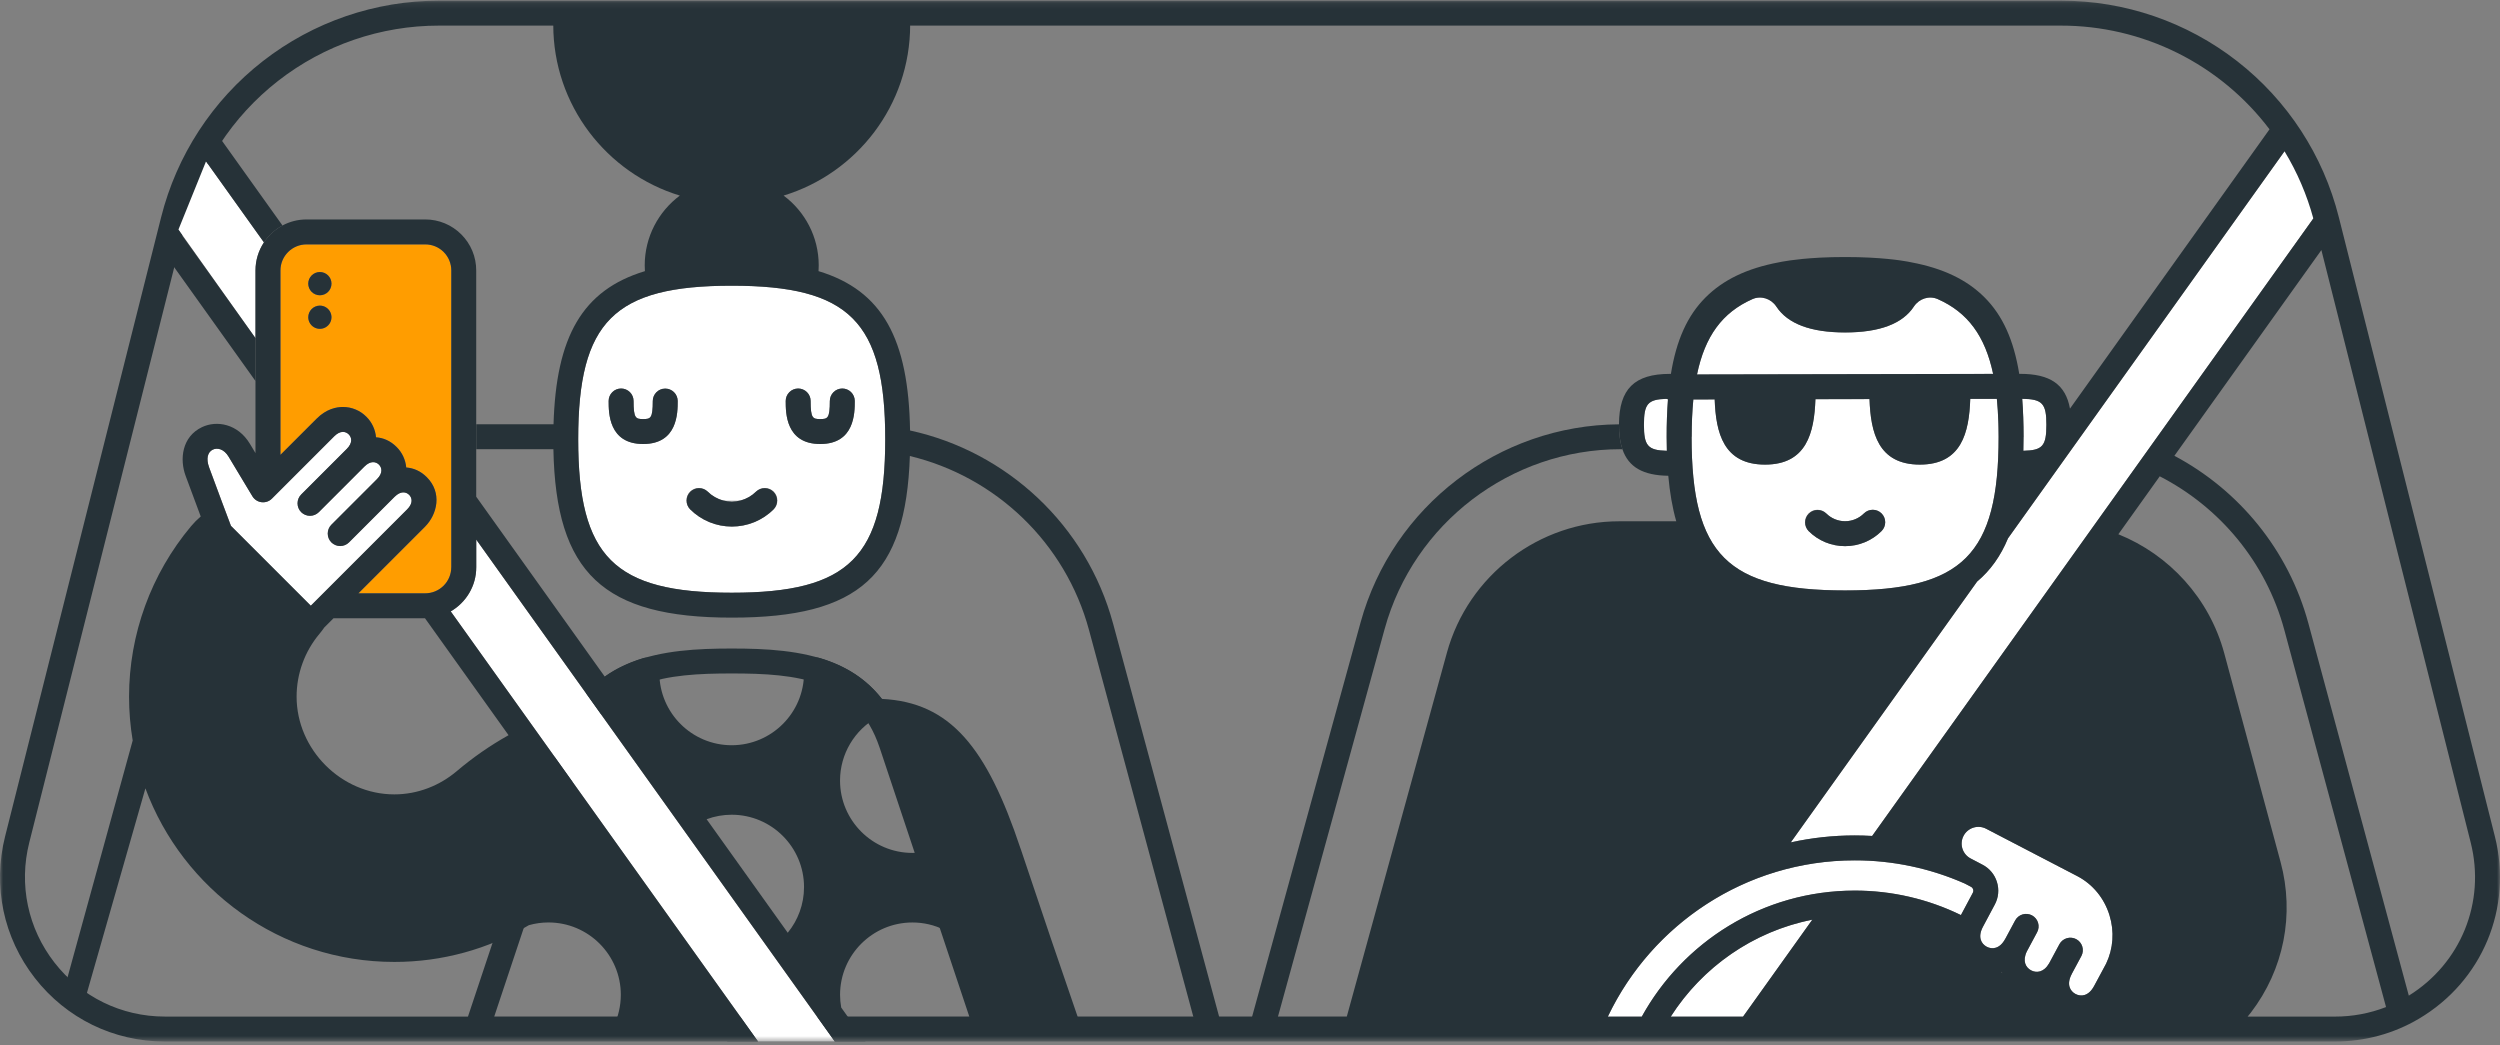 <svg width="409" height="171" viewBox="0 0 409 171" fill="none" xmlns="http://www.w3.org/2000/svg">
<rect x="0" y="0" width="409" height="171" fill="#808080" stroke="none"/>
<g clipPath="url(#clip0_261_7)">
<mask id="mask0_261_7" style="mask-type:luminance" maskUnits="userSpaceOnUse" x="0" y="0" width="409" height="171">
<path d="M0 0.112H409V170.39H0V0.112Z" fill="white"/>
</mask>
<g mask="url(#mask0_261_7)">
<path d="M288.849 168.183L288.828 168.211L334.283 167.563C334.259 167.518 334.23 167.473 334.201 167.428H329.086L288.844 168.183H288.849ZM265.121 73.495H265.431C265.056 72.394 264.868 71.072 264.868 69.501V69.42C245.184 69.53 227.825 82.817 222.595 101.816L203.992 169.419L208.239 169.358L226.528 102.897C231.293 85.583 247.158 73.491 265.117 73.491L265.121 73.495Z" fill="#263238"/>
<path d="M208.239 169.358L208.149 169.692L257.59 168.766C257.602 168.73 257.615 168.693 257.631 168.656L208.243 169.362L208.239 169.358ZM159.65 168.415C159.65 168.415 159.646 168.424 159.642 168.428L161.318 168.477L161.294 168.407L159.65 168.415Z" fill="#263238"/>
<path d="M160.355 167.457L138.97 166.718L139.778 167.852L159.302 168.419H159.649C159.706 168.317 159.763 168.22 159.816 168.113C159.947 167.852 160.135 167.636 160.351 167.457H160.355ZM177.19 168.934L196.071 169.48L195.854 168.681L176.876 168.024C176.986 168.342 177.088 168.644 177.19 168.93V168.934ZM223.97 168.464L257.72 168.415C257.737 168.375 257.753 168.334 257.769 168.293L224.006 168.334L223.97 168.464ZM288.794 168.256L288.712 168.371L334.701 168.305C334.681 168.269 334.66 168.236 334.644 168.199L288.794 168.252V168.256Z" fill="#263238"/>
<path d="M271.651 169.26C271.471 169.611 271.3 169.966 271.133 170.321H282.311L296.5 150.461C285.648 152.607 276.551 159.685 271.651 169.26ZM374.23 24.067L328.506 88.072C327.303 90.976 325.638 93.314 323.451 95.146L292.969 137.814C296.406 137.06 299.914 136.678 303.433 136.676C304.392 136.676 305.342 136.709 306.285 136.762L378.718 35.384L374.23 24.067ZM342.548 167.587C341.74 167.587 339.643 167.012 338.391 166.543C339.057 167.77 339.657 169.031 340.19 170.321H345.493C345.087 169.2 344.638 168.095 344.147 167.008C343.755 167.379 343.27 167.583 342.552 167.583L342.548 167.587Z" fill="white"/>
<path d="M303.432 145.7C309.661 145.7 315.556 147.14 320.811 149.706C321.655 148.115 322.287 146.936 322.757 146.059C322.802 145.975 322.829 145.883 322.838 145.788C322.847 145.693 322.837 145.598 322.809 145.507C322.781 145.416 322.736 145.331 322.675 145.258C322.614 145.185 322.539 145.124 322.455 145.08L321.427 144.542C315.76 142.04 309.631 140.75 303.436 140.756C285.155 140.756 269.404 151.787 262.485 167.542C262.085 168.452 261.718 169.382 261.375 170.325H266.678C267.173 169.12 267.729 167.941 268.343 166.792C275.038 154.255 288.26 145.704 303.436 145.704L303.432 145.7Z" fill="white"/>
<path d="M327.485 159.008L327.375 159.032C327.44 159.089 327.501 159.151 327.563 159.208C327.538 159.142 327.506 159.077 327.481 159.008H327.485Z" fill="#263238"/>
<path d="M339.843 143.33C334.876 140.736 329.904 138.151 324.928 135.575C324.284 135.243 323.534 135.178 322.842 135.396C322.151 135.614 321.573 136.096 321.236 136.738C321.068 137.057 320.965 137.406 320.933 137.765C320.901 138.125 320.94 138.486 321.049 138.83C321.269 139.528 321.746 140.103 322.395 140.442L324.341 141.462C324.904 141.755 325.402 142.156 325.808 142.644C326.213 143.131 326.518 143.695 326.703 144.301C326.891 144.907 326.956 145.544 326.896 146.175C326.835 146.806 326.648 147.419 326.348 147.977C325.879 148.854 325.251 150.033 324.406 151.62C323.509 153.305 324.137 154.41 325.022 154.88C325.907 155.353 327.172 155.255 328.07 153.57L328.106 153.513L329.677 150.584C329.804 150.348 329.975 150.14 330.183 149.97C330.39 149.8 330.629 149.673 330.885 149.596C331.142 149.519 331.411 149.493 331.677 149.519C331.944 149.546 332.202 149.625 332.438 149.752C332.674 149.878 332.883 150.05 333.053 150.258C333.222 150.465 333.349 150.704 333.427 150.96C333.504 151.216 333.53 151.486 333.503 151.752C333.477 152.019 333.398 152.277 333.271 152.513L331.599 155.63C330.815 157.233 331.427 158.286 332.284 158.743C333.145 159.2 334.356 159.118 335.25 157.576L336.931 154.447C337.192 153.98 337.626 153.634 338.14 153.484C338.653 153.334 339.205 153.392 339.677 153.645C340.148 153.898 340.501 154.326 340.66 154.838C340.819 155.349 340.77 155.902 340.525 156.377L338.97 159.269L338.934 159.351C338.036 161.036 338.664 162.141 339.55 162.61C340.435 163.084 341.7 162.986 342.597 161.301C343.062 160.424 343.099 160.363 343.144 160.289C343.201 160.187 343.368 159.881 344.555 157.658C345.734 155.186 345.934 152.387 345.11 149.719C344.245 146.924 342.377 144.652 339.843 143.326V143.33Z" fill="white"/>
<path d="M349.092 168.285L359.752 168.269L359.887 168.171L349.056 168.183L349.092 168.285Z" fill="#263238"/>
<path d="M272.662 71.456C272.662 69.253 272.731 67.216 272.878 65.324C272.78 65.308 272.683 65.284 272.588 65.251C269.545 65.336 268.945 66.136 268.945 69.501C268.945 72.867 269.561 73.683 272.694 73.752C272.673 72.995 272.663 72.238 272.662 71.48V71.456ZM334.789 69.502C334.789 66.026 334.145 65.287 330.828 65.247C330.979 67.172 331.052 69.245 331.052 71.492H331.044C331.044 72.268 331.032 73.014 331.012 73.752C334.165 73.687 334.785 72.912 334.785 69.502H334.789ZM317.021 48.937C315.61 48.312 313.962 48.859 313.113 50.152C311.265 52.967 307.508 54.391 301.862 54.391C296.215 54.391 292.458 52.967 290.61 50.152C289.761 48.859 288.113 48.312 286.702 48.937C281.778 51.119 278.934 54.995 277.633 61.269L326.078 61.175C324.76 54.962 321.917 51.107 317.021 48.941V48.937ZM301.856 96.594C321.104 96.594 326.97 90.728 326.97 71.48C326.97 70.982 326.962 70.497 326.954 70.016C326.95 69.787 326.946 69.555 326.938 69.33C326.938 69.212 326.929 69.098 326.925 68.984C326.886 67.736 326.806 66.49 326.685 65.247L322.332 65.255C322.148 70.758 320.92 76.005 314.091 76.005C307.262 76.005 306.038 70.778 305.85 65.287L297.001 65.304C296.814 70.791 295.57 76.004 288.761 76.004C281.952 76.004 280.716 70.811 280.52 65.336L277.028 65.344C276.841 67.375 276.751 69.413 276.759 71.452H276.742V71.476C276.742 90.724 282.609 96.59 301.856 96.59V96.594ZM295.888 83.996C296.271 83.614 296.789 83.399 297.33 83.399C297.871 83.399 298.39 83.614 298.772 83.996C299.591 84.813 300.7 85.272 301.856 85.272C303.013 85.272 304.122 84.813 304.94 83.996C305.323 83.614 305.842 83.4 306.383 83.4C306.924 83.4 307.442 83.614 307.825 83.996C308.207 84.379 308.422 84.898 308.422 85.439C308.422 85.98 308.207 86.498 307.825 86.881C307.042 87.665 306.111 88.287 305.087 88.71C304.063 89.134 302.965 89.351 301.856 89.349C300.748 89.351 299.65 89.134 298.626 88.71C297.602 88.287 296.672 87.665 295.888 86.881C295.699 86.692 295.549 86.467 295.446 86.219C295.344 85.972 295.291 85.707 295.291 85.439C295.291 85.171 295.344 84.906 295.446 84.658C295.549 84.41 295.699 84.186 295.888 83.996Z" fill="white"/>
<path d="M301.854 89.349C302.963 89.351 304.061 89.134 305.085 88.71C306.109 88.287 307.04 87.665 307.823 86.881C308.205 86.498 308.42 85.98 308.42 85.439C308.42 84.898 308.205 84.379 307.823 83.996C307.44 83.614 306.922 83.399 306.381 83.399C305.84 83.399 305.321 83.614 304.938 83.996C304.12 84.813 303.011 85.272 301.854 85.272C300.698 85.272 299.589 84.813 298.77 83.996C298.384 83.63 297.871 83.429 297.339 83.436C296.808 83.443 296.3 83.657 295.924 84.034C295.548 84.409 295.333 84.918 295.326 85.449C295.319 85.981 295.52 86.494 295.886 86.88C296.669 87.664 297.6 88.286 298.624 88.71C299.648 89.134 300.746 89.351 301.854 89.349Z" fill="#263238"/>
<path d="M408.165 136.852L382.635 35.552C380.093 25.419 374.236 16.427 365.996 10.006C357.756 3.584 347.606 0.101 337.159 0.111H71.835C61.39 0.102 51.241 3.584 43.001 10.005C34.761 16.425 28.904 25.415 26.359 35.546L0.83 136.852C-1.214 144.966 0.561 153.407 5.705 160.008C10.85 166.608 18.597 170.394 26.968 170.394H382.028C386.858 170.394 391.586 169.113 395.699 166.686C406.106 160.546 411.114 148.556 408.165 136.852ZM378.461 35.743L306.285 136.762C305.336 136.707 304.385 136.678 303.433 136.676C299.839 136.676 296.343 137.076 292.969 137.815L323.452 95.146C325.639 93.31 327.303 90.973 328.507 88.072L373.745 24.748C375.824 28.174 377.411 31.875 378.461 35.743ZM280.522 65.341C280.714 70.815 281.967 76.009 288.763 76.009C295.56 76.009 296.816 70.795 297.004 65.308L305.853 65.291C306.04 70.783 307.276 76.009 314.093 76.009C320.91 76.009 322.151 70.762 322.334 65.259L326.687 65.251C326.808 66.494 326.889 67.74 326.928 68.988C326.928 69.102 326.936 69.216 326.94 69.334C326.948 69.559 326.952 69.791 326.956 70.02C326.965 70.501 326.973 70.983 326.973 71.484C326.973 90.732 321.106 96.598 301.859 96.598C282.611 96.598 276.745 90.732 276.745 71.484V71.46H276.761C276.761 69.249 276.847 67.217 277.03 65.353L280.522 65.345V65.341ZM277.63 61.265C278.931 54.991 281.771 51.115 286.699 48.932C288.11 48.308 289.759 48.855 290.607 50.148C292.455 52.963 296.213 54.387 301.859 54.387C307.505 54.387 311.262 52.963 313.11 50.148C313.959 48.855 315.607 48.308 317.018 48.932C321.914 51.099 324.757 54.954 326.075 61.167L277.63 61.261V61.265ZM330.779 77.865V77.828H330.803L330.775 77.865H330.779ZM330.832 65.243C334.145 65.283 334.793 66.018 334.793 69.498C334.793 72.978 334.173 73.683 331.02 73.748C331.04 73.01 331.052 72.259 331.052 71.488H331.06C331.06 69.245 330.987 67.168 330.836 65.243H330.832ZM80.855 166.31L95.509 122.344C99.254 111.108 109.094 110.178 119.713 110.178C130.332 110.178 140.172 111.108 143.917 122.344L158.575 166.305H80.855V166.31ZM236.72 106.764L220.336 166.31H162.879L147.789 121.055C143.187 107.257 130.887 106.099 119.717 106.099C108.547 106.099 96.243 107.253 91.645 121.055L76.56 166.311H26.967C19.865 166.311 13.288 163.096 8.923 157.495C4.558 151.893 3.049 144.729 4.787 137.843L30.317 36.547C32.638 27.296 37.985 19.086 45.508 13.223C53.031 7.361 62.298 4.181 71.835 4.19H337.159C343.773 4.185 350.298 5.714 356.221 8.658C362.144 11.601 367.303 15.878 371.293 21.153L338.648 66.85C337.935 62.897 335.397 61.163 330.53 61.163H330.347C329.449 55.643 327.65 51.629 324.68 48.659C321.796 45.775 317.932 43.902 312.661 42.911C312.421 42.858 310.189 42.372 306.036 42.156C305.926 42.152 305.816 42.144 305.706 42.14C305.165 42.115 304.624 42.094 304.082 42.079C303.943 42.079 303.801 42.071 303.658 42.071C302.456 42.045 301.254 42.045 300.051 42.071C299.909 42.071 299.77 42.075 299.627 42.079C299.086 42.094 298.544 42.114 298.003 42.139C297.893 42.144 297.783 42.152 297.673 42.156C293.524 42.376 291.293 42.858 291.048 42.911C285.777 43.902 281.914 45.779 279.029 48.659C276.055 51.633 274.256 55.643 273.359 61.171C273.306 61.171 273.253 61.167 273.2 61.167C267.382 61.167 264.889 63.639 264.865 69.424V69.506C264.865 71.076 265.053 72.394 265.428 73.5C266.431 76.437 268.826 77.78 272.93 77.836C273.179 80.598 273.603 83.079 274.236 85.282H264.918C251.794 85.282 240.2 94.118 236.716 106.773L236.72 106.764ZM272.698 73.752C269.565 73.682 268.949 72.903 268.949 69.501C268.949 66.098 269.548 65.335 272.592 65.25C272.685 65.278 272.783 65.307 272.881 65.323C272.73 67.364 272.658 69.409 272.665 71.455V71.479C272.665 72.254 272.677 73.009 272.698 73.752ZM285.173 166.31H273.342C278.491 158.244 286.793 152.382 296.494 150.46L285.169 166.31H285.173ZM322.754 146.058L320.808 149.706C315.396 147.064 309.452 145.694 303.429 145.699C288.445 145.699 275.374 154.034 268.602 166.31H263.045C270.23 151.215 285.63 140.755 303.429 140.755C309.625 140.749 315.753 142.039 321.42 144.541L322.448 145.079C322.533 145.123 322.608 145.183 322.669 145.257C322.73 145.33 322.776 145.414 322.804 145.506C322.832 145.597 322.842 145.692 322.832 145.787C322.823 145.882 322.795 145.974 322.75 146.058H322.754ZM327.372 159.032C327.409 159.023 327.446 159.019 327.483 159.007C327.507 159.076 327.536 159.138 327.564 159.207L327.377 159.032H327.372ZM344.556 157.665C343.373 159.888 343.201 160.198 343.144 160.296C343.099 160.374 343.067 160.431 342.598 161.308C341.7 162.993 340.435 163.091 339.55 162.617C338.665 162.144 338.037 161.043 338.934 159.358L338.971 159.276L340.525 156.384C340.771 155.908 340.819 155.356 340.66 154.844C340.502 154.333 340.149 153.905 339.677 153.652C339.206 153.399 338.654 153.341 338.14 153.491C337.626 153.641 337.192 153.987 336.931 154.454L335.25 157.583C334.361 159.125 333.145 159.207 332.284 158.75C331.424 158.293 330.816 157.236 331.599 155.637L333.272 152.52C333.399 152.284 333.478 152.025 333.505 151.759C333.531 151.492 333.505 151.223 333.428 150.967C333.35 150.71 333.223 150.471 333.054 150.264C332.884 150.057 332.675 149.885 332.439 149.758C332.203 149.631 331.945 149.553 331.678 149.526C331.411 149.499 331.142 149.525 330.886 149.603C330.629 149.68 330.391 149.807 330.183 149.977C329.976 150.146 329.804 150.355 329.677 150.591L328.107 153.52C328.107 153.52 328.078 153.557 328.07 153.577C327.173 155.262 325.908 155.36 325.023 154.887C324.137 154.413 323.509 153.312 324.407 151.627C325.251 150.04 325.883 148.857 326.349 147.984C326.65 147.426 326.836 146.813 326.896 146.182C326.957 145.551 326.892 144.914 326.703 144.308C326.519 143.701 326.215 143.138 325.809 142.65C325.403 142.162 324.904 141.761 324.341 141.469L322.395 140.449C322.076 140.282 321.793 140.054 321.562 139.778C321.331 139.501 321.157 139.182 321.049 138.838C320.941 138.494 320.901 138.132 320.934 137.773C320.966 137.413 321.069 137.064 321.237 136.745C321.575 136.103 322.152 135.621 322.844 135.403C323.535 135.185 324.285 135.249 324.929 135.582C329.906 138.158 334.877 140.743 339.844 143.337C342.377 144.663 344.246 146.936 345.111 149.73C345.935 152.398 345.735 155.197 344.556 157.669V157.665ZM346.567 87.398L353.335 77.925C363.134 82.963 370.718 91.951 373.725 103.096L390.357 164.755C387.7 165.787 384.874 166.315 382.023 166.314H367.712C367.891 166.097 368.071 165.885 368.242 165.661C373.647 158.595 375.418 149.612 373.101 141.024L363.897 106.911C361.458 97.866 354.889 90.759 346.563 87.402L346.567 87.398ZM394.082 162.887L377.666 102.031C374.406 89.951 366.267 80.169 355.73 74.568L379.779 40.911L404.208 137.846C406.668 147.605 402.6 157.595 394.082 162.887Z" fill="#263238"/>
<path d="M101.914 169.39L104.195 169.378C104.292 169.162 104.386 168.946 104.476 168.729L102.249 168.742C102.143 168.962 102.032 169.178 101.914 169.394V169.39ZM77.437 167.502C77.044 167.54 76.67 167.691 76.361 167.937C76.052 168.183 75.82 168.514 75.695 168.889L79.612 168.868C79.546 168.758 79.473 168.648 79.412 168.538C79.219 168.194 78.93 167.913 78.58 167.73C78.231 167.547 77.835 167.469 77.442 167.506L77.437 167.502ZM160.868 167.151C160.682 167.228 160.508 167.331 160.35 167.457C160.127 167.635 159.945 167.859 159.816 168.114C159.763 168.216 159.701 168.314 159.648 168.416L161.293 168.407L160.864 167.155L160.868 167.151ZM109.89 157.637L104.672 150.334C105.679 153.217 107.489 155.751 109.89 157.637Z" fill="#263238"/>
<path d="M73.734 100.021L124.011 170.39H136.572L77.912 88.276V92.804C77.912 95.884 76.227 98.577 73.734 100.021ZM43.184 39.66L33.707 26.397L29.195 37.554L41.801 55.321V44.245C41.801 42.552 42.311 40.977 43.181 39.659L43.184 39.66Z" fill="white"/>
<path d="M46.215 36.889L35.726 22.206L34.719 24.304L33.71 26.4L43.187 39.663C43.953 38.502 44.996 37.549 46.222 36.893L46.215 36.889ZM28.647 36.91L27.635 39.007L27.023 40.283L27.586 42.446L41.8 62.342V55.325L28.647 36.91Z" fill="#263238"/>
<path d="M119.709 96.97C138.956 96.97 144.823 91.103 144.823 71.856C144.823 52.608 138.956 46.742 119.709 46.742C100.461 46.742 94.595 52.608 94.595 71.856C94.595 91.103 100.461 96.97 119.709 96.97ZM130.581 63.562C131.122 63.562 131.641 63.777 132.023 64.16C132.406 64.542 132.621 65.061 132.621 65.602H135.762C135.762 65.061 135.977 64.542 136.359 64.16C136.742 63.777 137.261 63.562 137.802 63.562C138.343 63.562 138.862 63.777 139.244 64.16C139.627 64.542 139.842 65.061 139.842 65.602C139.842 67.527 139.842 72.639 134.191 72.639C128.541 72.639 128.541 67.523 128.541 65.602C128.541 65.061 128.756 64.542 129.138 64.16C129.521 63.777 130.04 63.562 130.581 63.562ZM112.896 80.43C113.278 80.048 113.797 79.833 114.338 79.833C114.879 79.833 115.397 80.048 115.78 80.43C116.476 81.122 117.341 81.62 118.289 81.874H121.186C122.135 81.624 123.001 81.125 123.695 80.43C124.077 80.048 124.596 79.833 125.137 79.833C125.678 79.833 126.196 80.048 126.579 80.43C126.961 80.813 127.175 81.332 127.175 81.872C127.175 82.413 126.961 82.931 126.579 83.314C125.681 84.213 124.614 84.926 123.44 85.412C122.266 85.898 121.007 86.148 119.737 86.146C118.466 86.148 117.207 85.9 116.033 85.413C114.859 84.927 113.793 84.214 112.896 83.314C112.513 82.932 112.299 82.413 112.299 81.872C112.299 81.331 112.513 80.813 112.896 80.43ZM101.616 63.56C101.884 63.56 102.149 63.613 102.396 63.715C102.644 63.818 102.869 63.968 103.058 64.158C103.248 64.347 103.398 64.572 103.5 64.82C103.603 65.067 103.656 65.332 103.656 65.6H106.797C106.809 65.067 107.029 64.56 107.41 64.187C107.791 63.814 108.303 63.605 108.836 63.605C109.369 63.605 109.881 63.814 110.263 64.187C110.644 64.56 110.864 65.067 110.876 65.6C110.876 67.526 110.876 72.638 105.226 72.638C99.576 72.638 99.576 67.522 99.576 65.601C99.576 65.06 99.791 64.541 100.173 64.159C100.556 63.776 101.075 63.56 101.616 63.56Z" fill="white"/>
<path d="M182.103 102.032C177.754 85.914 164.72 73.883 148.887 70.428C148.638 55.464 144.407 47.537 133.911 44.358C133.931 44.048 133.943 43.735 133.943 43.417C133.943 38.745 131.683 34.597 128.199 31.997C140.169 28.351 148.903 17.213 148.903 4.069H90.515C90.515 17.213 99.25 28.355 111.22 31.998C107.736 34.596 105.476 38.745 105.476 43.417C105.476 43.735 105.488 44.049 105.508 44.359C95.248 47.464 90.977 55.1 90.557 69.412H77.914V73.492H90.536C90.924 93.792 98.716 101.045 119.71 101.045C140.703 101.045 148.197 94.052 148.854 74.605C162.847 77.971 174.299 88.749 178.166 103.089L195.859 168.677L200.122 168.823L182.103 102.024V102.032ZM119.71 96.969C100.462 96.969 94.596 91.103 94.596 71.855C94.596 52.608 100.462 46.741 119.71 46.741C138.957 46.741 144.824 52.608 144.824 71.855C144.824 91.103 138.957 96.969 119.71 96.969Z" fill="#263238"/>
<path d="M134.188 68.56C135.408 68.56 135.758 68.433 135.758 65.602H132.617C132.617 68.437 132.968 68.56 134.188 68.56Z" fill="white"/>
<path d="M134.189 72.639C139.84 72.639 139.84 67.523 139.84 65.601C139.84 65.06 139.625 64.541 139.243 64.159C138.86 63.776 138.341 63.561 137.8 63.561C137.259 63.561 136.74 63.776 136.358 64.159C135.975 64.541 135.76 65.06 135.76 65.601C135.76 68.437 135.409 68.559 134.189 68.559C132.97 68.559 132.619 68.433 132.619 65.601C132.619 65.06 132.404 64.541 132.022 64.159C131.639 63.776 131.12 63.561 130.579 63.561C130.038 63.561 129.519 63.776 129.137 64.159C128.754 64.541 128.539 65.06 128.539 65.601C128.539 67.527 128.539 72.639 134.189 72.639Z" fill="#263238"/>
<path d="M105.227 68.56C106.447 68.56 106.798 68.433 106.798 65.602H103.656C103.656 68.437 104.007 68.56 105.227 68.56Z" fill="white"/>
<path d="M105.221 72.639C110.871 72.639 110.871 67.523 110.871 65.601C110.871 65.06 110.656 64.541 110.274 64.159C109.891 63.776 109.372 63.561 108.831 63.561C108.29 63.561 107.771 63.776 107.389 64.159C107.006 64.541 106.791 65.06 106.791 65.601C106.791 68.437 106.44 68.559 105.221 68.559C104.001 68.559 103.65 68.433 103.65 65.601C103.65 65.06 103.435 64.541 103.053 64.159C102.67 63.776 102.151 63.561 101.61 63.561C101.069 63.561 100.55 63.776 100.168 64.159C99.785 64.541 99.57 65.06 99.57 65.601C99.57 67.527 99.57 72.639 105.221 72.639Z" fill="#263238"/>
<path d="M121.186 81.871H118.289C119.236 82.124 120.239 82.124 121.186 81.871Z" fill="white"/>
<path d="M119.735 86.142C122.215 86.142 124.692 85.2 126.576 83.311C126.942 82.925 127.143 82.412 127.136 81.88C127.129 81.348 126.915 80.841 126.539 80.464C126.163 80.088 125.655 79.874 125.123 79.867C124.591 79.86 124.078 80.061 123.692 80.427C122.996 81.119 122.131 81.617 121.183 81.871C120.234 82.124 119.236 82.124 118.287 81.871C117.337 81.621 116.472 81.122 115.778 80.427C115.392 80.061 114.879 79.86 114.347 79.867C113.815 79.874 113.308 80.088 112.931 80.464C112.555 80.841 112.341 81.348 112.334 81.88C112.327 82.412 112.528 82.925 112.894 83.311C113.792 84.21 114.858 84.923 116.032 85.409C117.206 85.894 118.465 86.144 119.735 86.142Z" fill="#263238"/>
<path d="M73.836 92.804V44.244C73.837 43.684 73.728 43.13 73.513 42.612C73.299 42.095 72.984 41.625 72.588 41.23C72.193 40.833 71.723 40.518 71.205 40.304C70.688 40.09 70.133 39.98 69.573 39.981H50.146C49.016 39.983 47.932 40.433 47.133 41.232C46.334 42.032 45.884 43.115 45.883 44.245V74.413L51.806 68.49C53.386 66.91 55.017 66.58 56.106 66.58C57.546 66.58 58.909 67.147 59.941 68.18C60.848 69.079 61.408 70.269 61.52 71.541C62.695 71.623 63.866 72.104 64.881 73.12C65.789 74.019 66.349 75.21 66.461 76.482C67.635 76.563 68.806 77.045 69.821 78.06C72.364 80.602 71.56 84.147 69.511 86.195L58.64 97.067H69.569C70.699 97.065 71.782 96.616 72.581 95.817C73.38 95.017 73.83 93.934 73.832 92.804H73.836ZM52.336 53.8C51.832 53.8 51.349 53.6 50.992 53.244C50.636 52.887 50.436 52.404 50.436 51.9C50.436 51.396 50.636 50.913 50.992 50.557C51.349 50.2 51.832 50 52.336 50C52.84 50 53.323 50.2 53.679 50.557C54.036 50.913 54.236 51.396 54.236 51.9C54.236 52.404 54.036 52.887 53.679 53.244C53.323 53.6 52.84 53.8 52.336 53.8ZM52.336 48.309C51.831 48.309 51.348 48.109 50.991 47.753C50.634 47.396 50.434 46.913 50.434 46.408C50.434 45.904 50.634 45.42 50.99 45.063C51.347 44.707 51.831 44.506 52.335 44.506C52.839 44.506 53.323 44.706 53.68 45.062C54.036 45.419 54.237 45.902 54.237 46.407C54.238 46.911 54.038 47.395 53.681 47.752C53.325 48.108 52.841 48.309 52.337 48.309H52.336Z" fill="#FF9D00"/>
<path d="M46.061 100.07L42.875 96.884C43.628 98.216 44.729 99.317 46.061 100.07ZM52.33 44.502C51.826 44.502 51.342 44.702 50.985 45.059C50.628 45.415 50.427 45.899 50.427 46.403C50.427 46.908 50.627 47.392 50.983 47.748C51.34 48.105 51.824 48.306 52.328 48.306C52.832 48.307 53.316 48.107 53.673 47.75C54.03 47.394 54.231 46.91 54.231 46.406C54.232 45.901 54.032 45.417 53.675 45.06C53.319 44.703 52.834 44.503 52.33 44.502ZM52.33 49.997C51.826 49.998 51.343 50.199 50.987 50.555C50.631 50.911 50.431 51.394 50.43 51.898C50.43 52.274 50.542 52.641 50.751 52.953C50.959 53.266 51.256 53.509 51.603 53.653C51.95 53.796 52.332 53.834 52.701 53.761C53.069 53.687 53.408 53.506 53.673 53.241C53.939 52.975 54.12 52.637 54.193 52.268C54.267 51.9 54.229 51.518 54.086 51.171C53.942 50.823 53.699 50.527 53.386 50.318C53.074 50.109 52.706 49.997 52.33 49.997Z" fill="#263238"/>
<path d="M37.784 86.02L50.854 99.09L66.631 83.315C67.618 82.328 67.438 81.447 66.941 80.949C66.443 80.451 65.561 80.272 64.574 81.259L57.104 88.729C56.722 89.111 56.203 89.325 55.663 89.325C55.122 89.325 54.604 89.111 54.221 88.729C53.84 88.345 53.626 87.826 53.626 87.285C53.626 86.744 53.84 86.225 54.221 85.841L61.691 78.371C62.677 77.383 62.498 76.502 62.001 76.004C61.503 75.507 60.621 75.327 59.634 76.314L52.164 83.784C51.782 84.166 51.263 84.381 50.722 84.381C50.181 84.381 49.663 84.166 49.28 83.784C48.899 83.4 48.685 82.881 48.685 82.34C48.685 81.799 48.899 81.28 49.28 80.896L56.75 73.426C57.737 72.439 57.558 71.558 57.06 71.06C56.937 70.933 56.789 70.831 56.626 70.761C56.463 70.691 56.288 70.654 56.11 70.652C55.652 70.652 55.163 70.901 54.694 71.366L44.487 81.573C44.27 81.79 44.007 81.954 43.717 82.055C43.428 82.156 43.119 82.19 42.815 82.155C42.51 82.12 42.217 82.017 41.958 81.854C41.699 81.69 41.48 81.47 41.317 81.21C41.297 81.177 40.757 80.312 37.413 74.715C36.642 73.426 35.556 73.202 34.822 73.552C33.949 73.969 33.712 75.07 34.21 76.429C35.7 80.484 37.294 84.706 37.788 86.011L37.784 86.02Z" fill="white"/>
<path d="M151.391 139.34C150.685 139.471 149.971 139.536 149.265 139.536C142.738 139.536 137.43 134.228 137.43 127.701C137.43 123.377 139.792 119.395 143.59 117.314C143.676 117.265 143.758 117.212 143.835 117.155L142.864 114.308C143.342 114.308 143.807 114.324 144.268 114.344C144.247 114.316 144.231 114.291 144.211 114.263C141.722 111.101 138.434 108.943 134.154 107.658C133.843 107.565 133.515 107.547 133.196 107.605C132.878 107.664 132.578 107.797 132.321 107.995C132.064 108.193 131.858 108.449 131.72 108.742C131.582 109.035 131.516 109.357 131.527 109.681V109.771C131.535 109.873 131.539 109.979 131.539 110.085C131.539 116.613 126.232 121.92 119.704 121.92C113.177 121.92 107.87 116.613 107.87 110.085C107.87 109.983 107.87 109.881 107.878 109.779V109.685C107.888 109.362 107.822 109.04 107.685 108.748C107.547 108.455 107.342 108.199 107.086 108.001C106.829 107.804 106.529 107.67 106.211 107.611C105.893 107.552 105.565 107.57 105.255 107.662C102.848 108.388 100.751 109.392 98.935 110.689L77.909 81.259V44.245C77.911 43.149 77.697 42.063 77.277 41.05C76.858 40.038 76.242 39.118 75.465 38.345C74.692 37.568 73.772 36.952 72.76 36.533C71.747 36.114 70.662 35.899 69.566 35.902H50.139C48.719 35.902 47.381 36.261 46.211 36.889C44.985 37.548 43.942 38.499 43.175 39.659C42.275 41.019 41.795 42.614 41.796 44.245V74.128C41.523 73.671 41.226 73.173 40.899 72.63C38.912 69.31 35.444 68.735 33.046 69.88C29.77 71.443 29.358 75.107 30.366 77.844C31.234 80.206 32.136 82.626 32.838 84.494C32.266 84.984 31.735 85.52 31.251 86.097C24.708 93.914 21.12 103.78 21.113 113.973C21.113 116.417 21.321 118.811 21.708 121.145L10.392 162.28L13.769 164.022L23.789 128.974C29.909 145.533 45.851 157.372 64.512 157.372C72.256 157.381 79.86 155.304 86.525 151.359C87.568 151.063 88.647 150.913 89.732 150.914C96.259 150.914 101.567 156.221 101.567 162.749C101.567 163.667 101.456 164.56 101.261 165.417C101.159 165.861 101.032 166.298 100.877 166.726C100.624 167.436 100.302 168.113 99.927 168.754L102.252 168.742L104.479 168.729L117.758 168.656L119.003 170.394H124.017L73.74 100.025C76.232 98.581 77.917 95.888 77.917 92.808V88.28L136.582 170.394H141.596L140.262 168.53L139.78 167.856L138.972 166.722L137.622 164.833C137.497 164.147 137.434 163.451 137.434 162.753C137.434 156.225 142.742 150.918 149.269 150.918C151.097 150.918 152.855 151.326 154.487 152.13C154.897 152.33 155.363 152.385 155.809 152.289L151.399 139.344L151.391 139.34ZM34.201 76.437C33.702 75.082 33.935 73.981 34.812 73.561C35.546 73.21 36.632 73.434 37.402 74.723C40.752 80.32 41.286 81.181 41.307 81.218C41.637 81.744 42.188 82.095 42.804 82.165C43.424 82.234 44.04 82.022 44.477 81.581L54.684 71.374C55.153 70.904 55.638 70.66 56.099 70.66C56.45 70.66 56.789 70.803 57.05 71.068C57.548 71.566 57.727 72.447 56.74 73.434L49.27 80.904C48.888 81.288 48.674 81.807 48.674 82.348C48.674 82.889 48.888 83.408 49.27 83.792C49.652 84.174 50.171 84.389 50.712 84.389C51.253 84.389 51.772 84.174 52.155 83.792L59.625 76.322C60.611 75.339 61.493 75.519 61.99 76.012C62.488 76.51 62.668 77.392 61.68 78.379L54.21 85.849C53.828 86.233 53.614 86.752 53.614 87.293C53.614 87.834 53.828 88.353 54.21 88.737C54.592 89.12 55.111 89.334 55.652 89.334C56.193 89.334 56.712 89.12 57.095 88.737L64.565 81.267C65.552 80.284 66.433 80.463 66.931 80.957C67.428 81.455 67.608 82.336 66.621 83.323L50.845 99.1L37.774 86.028C37.28 84.722 35.685 80.5 34.196 76.445L34.201 76.437ZM83.196 120.28C80.196 121.959 77.365 123.924 74.743 126.147C71.949 128.513 68.363 129.961 64.512 129.961C55.847 129.961 48.524 122.638 48.524 113.973C48.524 110.224 49.849 106.577 52.26 103.701C52.546 103.358 52.815 103.003 53.064 102.644L54.561 101.147H69.529L83.201 120.28H83.196ZM73.829 92.804C73.827 93.934 73.377 95.017 72.578 95.817C71.779 96.615 70.696 97.065 69.566 97.067H58.636L69.509 86.195C71.557 84.147 72.361 80.602 69.819 78.06C68.807 77.049 67.633 76.567 66.458 76.482C66.345 75.21 65.785 74.019 64.878 73.12C63.867 72.108 62.692 71.627 61.518 71.541C61.405 70.269 60.845 69.078 59.938 68.18C59.436 67.673 58.839 67.271 58.181 66.996C57.523 66.722 56.817 66.58 56.104 66.58C55.014 66.58 53.382 66.91 51.804 68.49L45.88 74.413V44.245C45.881 43.115 46.331 42.031 47.13 41.232C47.929 40.433 49.012 39.983 50.143 39.981H69.571C70.131 39.98 70.686 40.09 71.203 40.304C71.721 40.518 72.191 40.833 72.586 41.23C72.982 41.625 73.297 42.095 73.511 42.613C73.725 43.13 73.835 43.685 73.834 44.245V92.805H73.83L73.829 92.804ZM128.875 152.599L115.604 134.024C116.916 133.538 118.304 133.29 119.704 133.29C126.232 133.29 131.539 138.598 131.539 145.125C131.539 147.956 130.54 150.559 128.875 152.595V152.599Z" fill="#263238"/>
<path d="M166.957 138.814C161.433 122.247 155.457 114.895 144.271 114.34C143.804 114.316 143.335 114.304 142.867 114.304L143.838 117.151L151.394 139.34L155.804 152.285L160.87 167.155L161.299 168.407L161.323 168.477L161.515 169.04L161.564 169.178L161.234 169.941H176.969C176.969 169.941 178.017 171.316 177.197 168.938C177.099 168.648 176.993 168.346 176.883 168.032C173.528 158.311 170.222 148.573 166.965 138.818L166.957 138.814Z" fill="#263238"/>
</g>
</g>
<defs>
<clipPath id="clip0_261_7">
<rect width="409" height="171" fill="white"/>
</clipPath>
</defs>
</svg>
